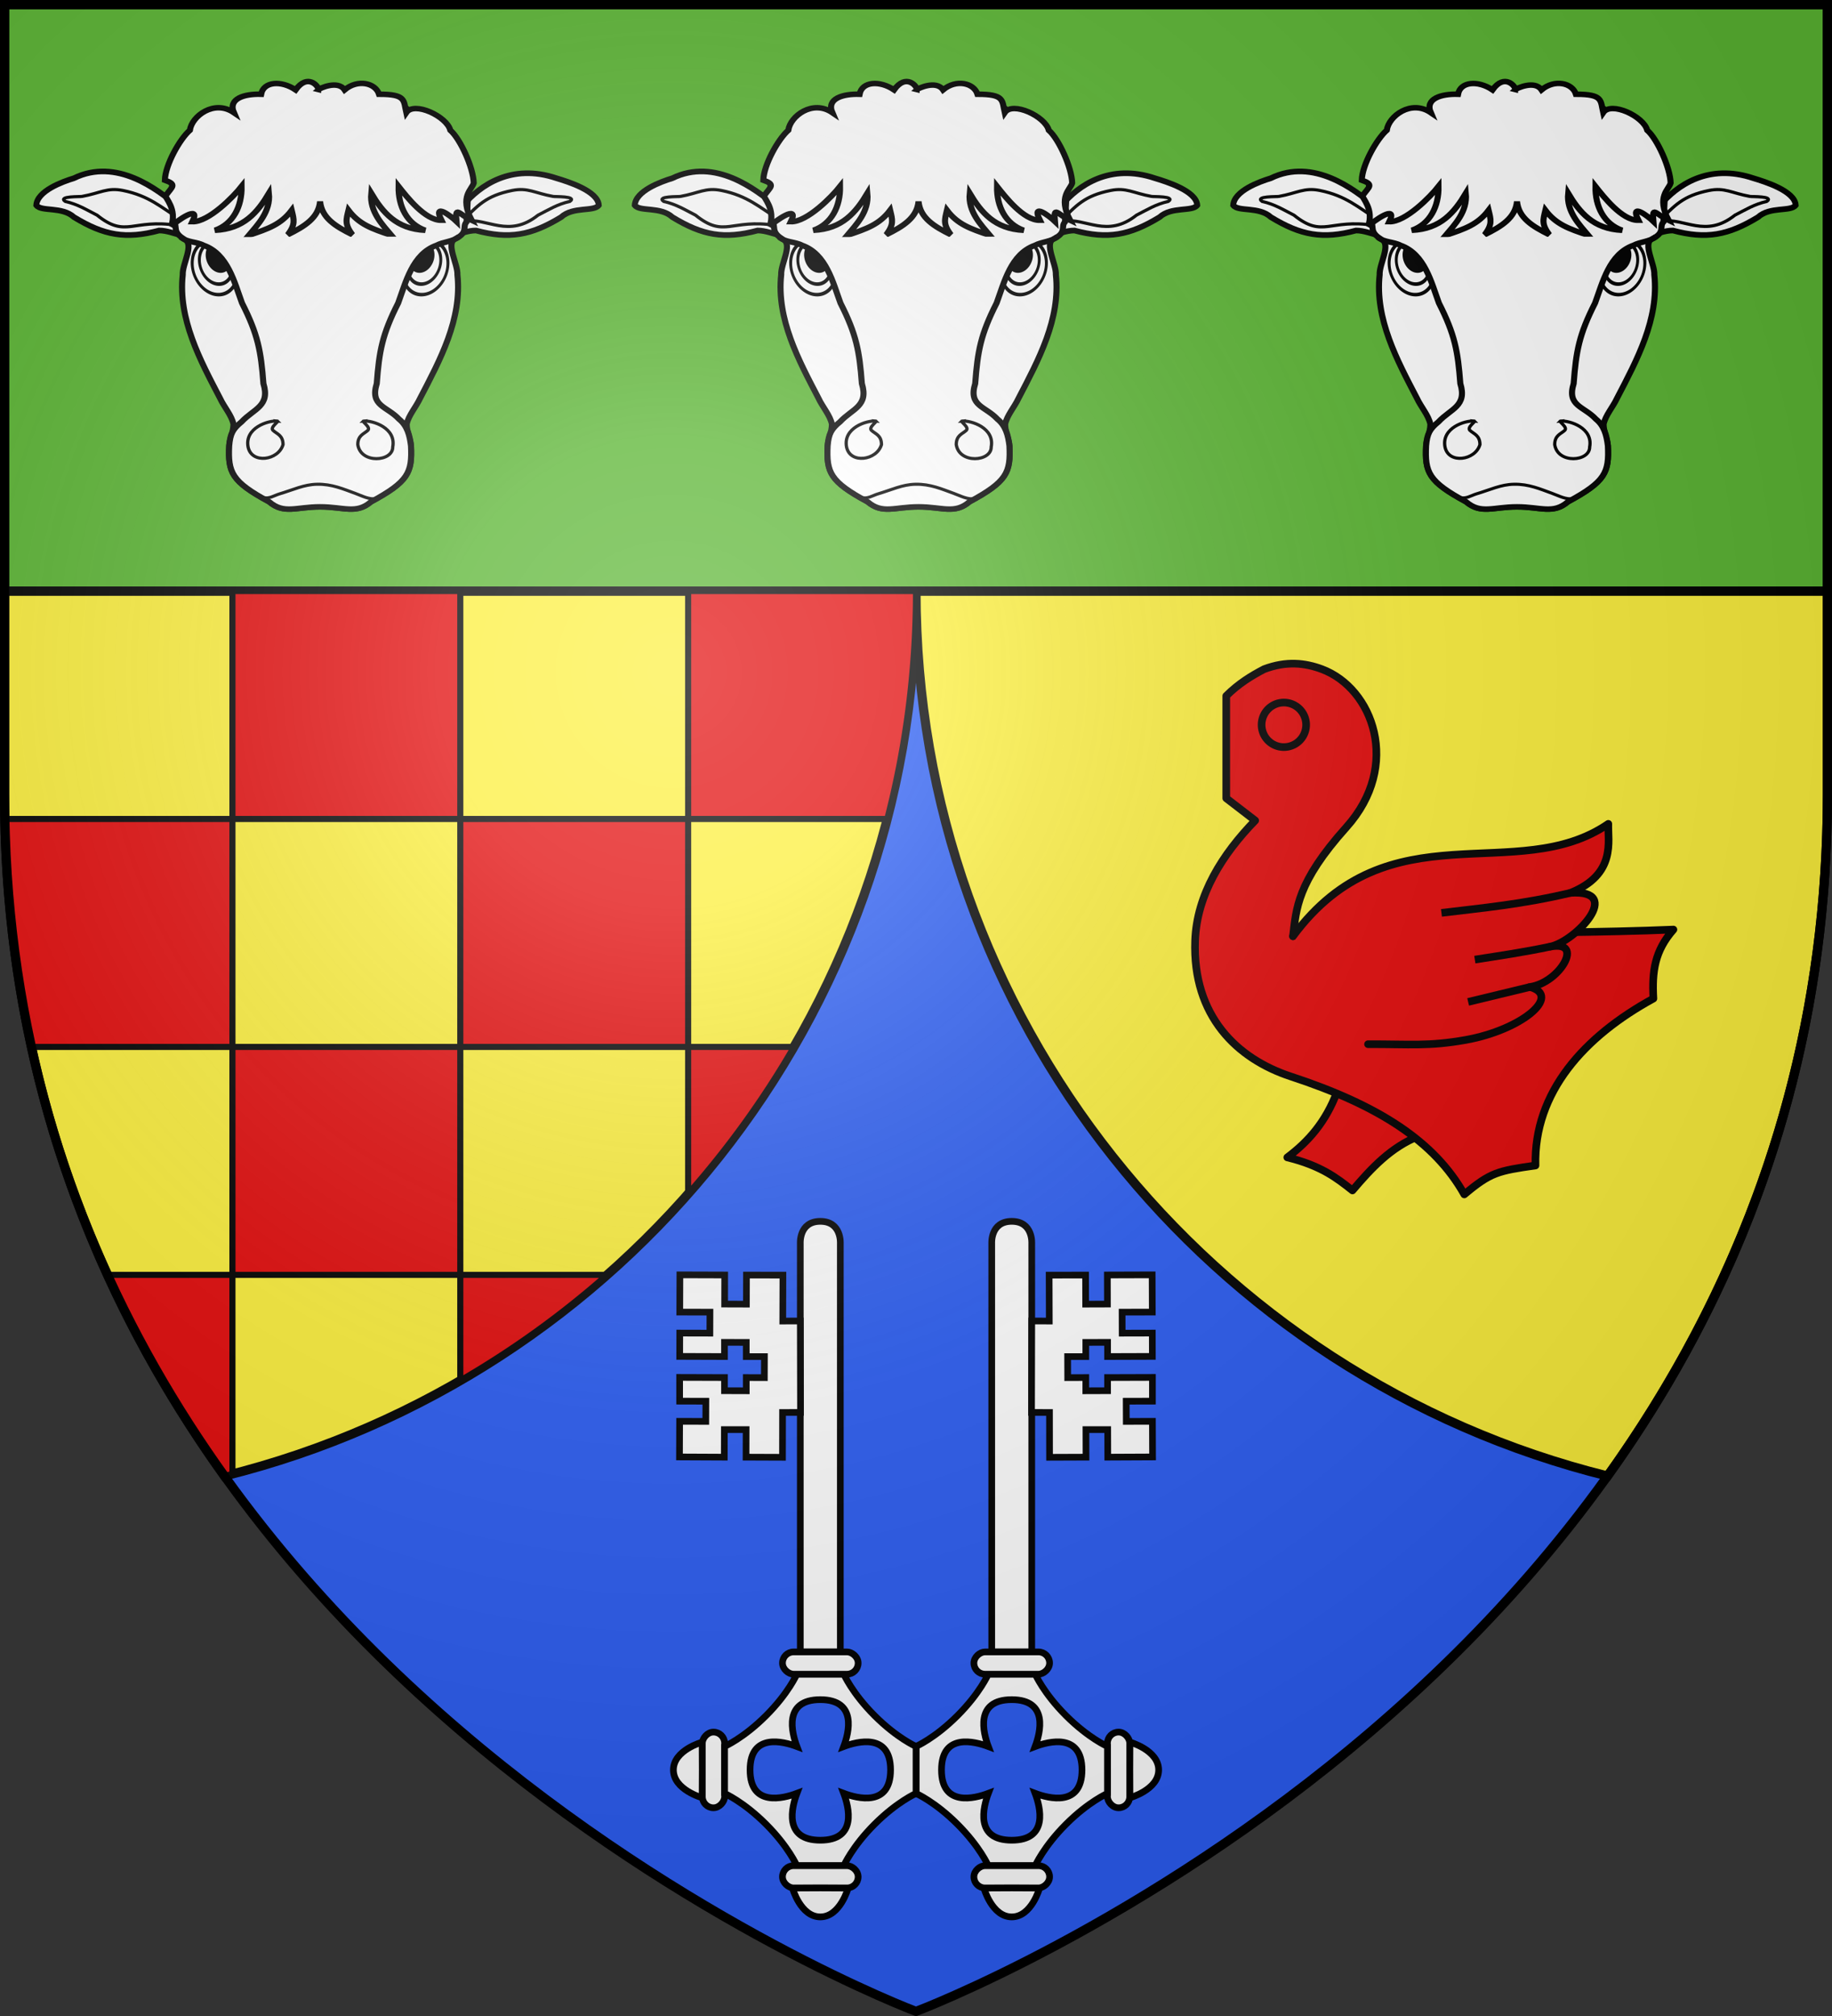 <svg xmlns="http://www.w3.org/2000/svg" xmlns:xlink="http://www.w3.org/1999/xlink" width="600" height="660" version="1.0"><rect width="100%" height="100%" fill="#333333" stroke="none"/><defs><g id="b"><path id="a" d="M0 0v1h.5z" transform="rotate(18 3.157 -.5)"/><use xlink:href="#a" width="810" height="540" transform="scale(-1 1)"/></g><g id="d"><use xlink:href="#b" width="810" height="540" transform="rotate(72)"/><use xlink:href="#b" width="810" height="540" transform="rotate(144)"/></g><radialGradient id="h" cx="-80" cy="-80" r="405" gradientUnits="userSpaceOnUse"><stop offset="0" style="stop-color:#fff;stop-opacity:.31"/><stop offset=".19" style="stop-color:#fff;stop-opacity:.25"/><stop offset=".6" style="stop-color:#6b6b6b;stop-opacity:.125"/><stop offset="1" style="stop-color:#000;stop-opacity:.125"/></radialGradient><path id="e" d="M-298.5-298.5h597V-40C298.5 246.31 0 358.5 0 358.5S-298.5 246.31-298.5-40z"/></defs><g transform="translate(300 300)"><use xlink:href="#e" width="600" height="660" style="fill:#2b5df2"/><path d="M-298.5-106.5V-40c0 91.527 30.493 165.256 72 223.219C-96.481 150.97 0 33.444 0-106.5zm298.5 0C0 33.444 96.481 150.971 226.5 183.219c41.507-57.963 72-131.692 72-223.219v-66.5z" style="fill:#fcef3c;stroke:#000;stroke-opacity:1;stroke-width:3"/><path d="M-298.5-298.5h597v192h-597z" style="fill:#5ab532;fill-opacity:1;fill-rule:nonzero;stroke:#000;stroke-opacity:1;stroke-width:3"/><path d="M76.125 193.5v74.625h74.625V193.5zm74.625 74.625v74.625h74.625v-74.625zm74.625 0h65.219C296.743 244.27 300 219.267 300 193.5h-74.625zm0 74.625v48.063c13.06-14.802 24.705-30.876 34.656-48.063zm-74.625 0H76.125v74.625h74.625zm0 74.625v34.594a299.6 299.6 0 0 0 48.063-34.594zm-74.625 0H35.219c10.911 23.89 23.932 45.806 38.281 65.844.88-.219 1.748-.462 2.625-.688zm0-74.625v-74.625H1.594c.524 26.368 3.595 51.22 8.719 74.625z" style="fill:#e20909;fill-opacity:1;fill-rule:nonzero;stroke:#000;stroke-width:2;stroke-linecap:butt;stroke-linejoin:miter;stroke-miterlimit:4;stroke-dashoffset:0;stroke-opacity:1" transform="translate(-300 -300)"/></g><g transform="translate(300 300)"><g id="f"><g style="fill:#fcef3c;stroke:#000;stroke-width:2.426;stroke-miterlimit:4;stroke-dasharray:none;stroke-opacity:1"><g style="fill:#fcef3c;stroke:#000;stroke-width:2.426;stroke-miterlimit:4;stroke-dasharray:none;stroke-opacity:1"><path d="M-354.41 200.719c-5.894.303-11.97-.757-17.723.855-22.042 13.19-38.528 14.451-63.683 6.782-10.904-5.84-24.424 2.536-29.498-1.483-2.345-10.849 17.443-23.694 24.77-28.407 29.344-20.227 56.46-9.584 72.418 1.818 6.21.824 9.143.85 15.348 1.5" style="fill:#fff;fill-rule:evenodd;stroke:#000;stroke-width:4.372;stroke-linecap:butt;stroke-linejoin:miter;stroke-miterlimit:4;stroke-dasharray:none;stroke-opacity:1" transform="matrix(-.425 .112 .117 .409 -129.85 -265.3)"/><path d="M-363.305 192.509c-15.085-9.198-22.918-14.849-42.958-13.642-11.937.743-15.58 6.366-28.11 12.471-.68.505-17.863 4.505-10.954 7.013 9.456-.377 16.994 2.054 25.596 3.977 26.035 11.72 36.712-8.156 53.628-9.937" style="fill:#fff;fill-rule:evenodd;stroke:#000;stroke-width:2.426;stroke-linecap:butt;stroke-linejoin:miter;stroke-miterlimit:4;stroke-dasharray:none;stroke-opacity:1" transform="matrix(-.425 .112 .117 .409 -129.85 -265.3)"/></g><g style="fill:#fcef3c;stroke:#000;stroke-width:2.426;stroke-miterlimit:4;stroke-dasharray:none;stroke-opacity:1"><path d="M-354.41 200.719c-5.894.303-11.97-.757-17.723.855-22.042 13.19-38.528 14.451-63.683 6.782-10.904-5.84-24.424 2.536-29.498-1.483-2.345-10.849 14.054-22.765 21.38-27.478 26.482-24.017 62.42-7.786 79.197-.04 6.21.824 5.754 1.78 11.959 2.429" style="fill:#fff;fill-rule:evenodd;stroke:#000;stroke-width:4.372;stroke-linecap:butt;stroke-linejoin:miter;stroke-miterlimit:4;stroke-dasharray:none;stroke-opacity:1" transform="matrix(.425 .112 -.117 .409 129.849 -265.3)"/><path d="M-360.08 188.765c-15.048-4.633-26.143-11.105-46.183-9.898-11.937.743-15.58 6.366-28.11 12.471-.68.505-17.863 4.505-10.954 7.013 9.456-.377 16.994 2.054 25.596 3.977 25.77 11.75 25.692-4.448 59.587-8.14" style="fill:#fff;fill-rule:evenodd;stroke:#000;stroke-width:2.426;stroke-linecap:butt;stroke-linejoin:miter;stroke-miterlimit:4;stroke-dasharray:none;stroke-opacity:1" transform="matrix(.425 .112 -.117 .409 129.849 -265.3)"/></g></g><path d="M-4.662-128.376c7.876 0 11.88 2.78 16.798-1.822 12.434-7.405 13.631-10.677 13.213-20.385-.096-2.229-1.428-5.035-1.42-7.861.63-3.276 3.065-6.19 4.428-9.42 6.63-14.013 13.893-28.843 12.324-44.917.166-3.948-3.936-11.369-.784-13.025 4.56-2.395 2.306-4.43 3.773-6.179.646-11.284 1.885-23.621-5.185-32.734-1.704-5.102-7.492-5.372-12.036-5.961-5.626-7.258-19.87-11.533-31.111-8.915-11.242-2.618-25.486 1.657-31.112 8.915-4.544.589-10.332.859-12.036 5.961-7.07 9.113-5.831 21.45-5.185 32.734 1.467 1.748-.787 3.524 3.773 6.44 3 1.917-.95 8.816-.784 12.764-1.569 16.074 5.695 30.904 12.324 44.916 1.363 3.23 3.798 6.145 4.429 9.42.007 2.827-1.325 5.633-1.42 7.862-.42 9.708.778 12.98 13.212 20.385 4.918 4.602 8.922 1.822 16.799 1.822z" style="fill:#fff;fill-rule:evenodd;stroke:#000;stroke-width:2;stroke-linecap:butt;stroke-linejoin:miter;stroke-miterlimit:4;stroke-dasharray:none;stroke-opacity:1" transform="matrix(.992 0 0 .9 5.456 -18.532)"/><path d="M-5.2-280.165c.387-.402 6.39-3.535 8.623.114 4.366-4.001 10.2-2.536 11.38 1.596 8.991-.03 8.08 2.232 8.995 6.685 2.636-4.218 13.373 1.375 14.53 6.397 3.341 3.218 7.585 13.593 7.736 19.204-.54 2.339-4.784 4.867-.693 13.553-4.33-2.2-5.481-5.543-5.014.39-1.68-1.777-7.951-7.112-4.94-.387-5.409.126-11.509-8.617-14.171-12.316-.105 7.323 2.78 13.635 8.804 15.965-9.528-.46-14.027-6.526-17.823-13.456-.59 6.699 3.751 11.462 6.656 15.28-6.45-2.374-10.613-3.96-14.172-9.122-.777 3.537-1.288 5.089 1.289 8.894-5.494-2.999-10.122-6.057-10.662-12.087-.541 6.03-5.169 9.088-10.663 12.087 2.577-3.805 2.066-5.357 1.289-8.894-3.56 5.163-7.722 6.748-14.172 9.122 2.905-3.818 7.245-8.581 6.656-15.28-3.796 6.93-8.295 12.996-17.823 13.456 6.024-2.33 8.909-8.642 8.804-15.965-2.662 3.699-10.842 12.962-16.252 12.836 3.012-6.725-5.34-.09-7.018 1.687 2.113-6.247-2.166-10.568-1.808-11.129 2.103-3.295 3.878-4.045-.26-5.674.151-5.61 4.915-14.946 8.256-18.164.65-5.167 8.047-11.258 14.53-6.397-1.995-5.084 3.484-6.887 8.994-6.685.778-4.643 6.607-5.136 11.381-1.596 4.006-6.16 7.663-1.225 7.549-.114z" style="fill:#fff;fill-rule:evenodd;stroke:#000;stroke-width:2;stroke-linecap:butt;stroke-linejoin:miter;stroke-miterlimit:4;stroke-dasharray:none;stroke-opacity:1" transform="matrix(.992 0 0 .9 5.456 -18.532)"/><g style="fill:#fcef3c;stroke:#000;stroke-width:2.426;stroke-miterlimit:4;stroke-dasharray:none;stroke-opacity:1"><g style="fill:#fcef3c;stroke:#000;stroke-width:2.426;stroke-miterlimit:4;stroke-dasharray:none;stroke-opacity:1"><path d="M-311.565 219.16a20.803 20.803 0 1 1-41.606 0 20.803 20.803 0 1 1 41.606 0z" style="fill:#fff;stroke:#000;stroke-width:2.705;stroke-miterlimit:4;stroke-dasharray:none;stroke-opacity:1" transform="matrix(.352 0 .058 .427 70.655 -306.006)"/><path d="M-311.565 219.16a20.803 20.803 0 1 1-41.606 0 20.803 20.803 0 1 1 41.606 0z" style="fill:#fff;fill-opacity:1;stroke:#000;stroke-width:3.582;stroke-miterlimit:4;stroke-dasharray:none;stroke-opacity:1" transform="matrix(.261 0 .043 .329 44.123 -285.935)"/><path d="M-311.565 219.16a20.803 20.803 0 1 1-41.606 0 20.803 20.803 0 1 1 41.606 0z" style="fill:#000;stroke:#000;stroke-width:5.328;stroke-miterlimit:4;stroke-dasharray:none;stroke-opacity:1" transform="matrix(.178 0 .029 .217 20.402 -263.322)"/></g><g style="fill:#fcef3c;stroke:#000;stroke-width:2.426;stroke-miterlimit:4;stroke-dasharray:none;stroke-opacity:1"><path d="M-311.565 219.16a20.803 20.803 0 1 1-41.606 0 20.803 20.803 0 1 1 41.606 0z" style="fill:#fff;stroke:#000;stroke-width:2.705;stroke-miterlimit:4;stroke-dasharray:none;stroke-opacity:1" transform="matrix(-.352 0 -.058 .427 -68.996 -306.006)"/><path d="M-311.565 219.16a20.803 20.803 0 1 1-41.606 0 20.803 20.803 0 1 1 41.606 0z" style="fill:#fff;fill-opacity:1;stroke:#000;stroke-width:3.582;stroke-miterlimit:4;stroke-dasharray:none;stroke-opacity:1" transform="matrix(-.261 0 -.043 .329 -42.463 -285.935)"/><path d="M-311.565 219.16a20.803 20.803 0 1 1-41.606 0 20.803 20.803 0 1 1 41.606 0z" style="fill:#000;stroke:#000;stroke-width:5.328;stroke-miterlimit:4;stroke-dasharray:none;stroke-opacity:1" transform="matrix(-.178 0 -.029 .217 -18.743 -263.322)"/></g></g><path d="M41.275-226.715c-2.09 1.924-5.155 1.83-7.516 3.225-7.93 3.123-10.106 13.375-12.643 20.982-5.271 11.442-6.259 17.476-7.068 29.275-2.312 8.283 3.344 8.193 7.337 12.942 2.792 2.493 3.54 5.964 3.964 9.708.418 9.708-.779 12.98-13.213 20.385-4.918 4.602-8.922 1.822-16.798 1.822-7.877 0-11.88 2.78-16.799-1.822-12.434-7.405-13.631-10.677-13.213-20.385.336-4.39 1.178-6.087 4.115-8.74 3.994-4.749 9.498-5.627 7.186-13.91-.81-11.799-1.797-17.833-7.068-29.275-2.537-7.607-4.713-17.859-12.643-20.982-2.361-1.395-5.426-1.04-7.516-2.965" style="fill:#fff;fill-rule:evenodd;stroke:#000;stroke-width:2;stroke-linecap:butt;stroke-linejoin:miter;stroke-miterlimit:4;stroke-dasharray:none;stroke-opacity:1" transform="matrix(.992 0 0 .9 5.456 -18.532)"/><path d="M-23.344-131.807c1.772.682 3.655-.747 5.27-1.274 4.477-1.46 8.064-3.42 12.394-3.514 4.926-.109 8.757 1.778 12.648 3.331 2.255.9 4.53 2.334 7.051 1.913" style="fill:none;fill-rule:evenodd;stroke:#000;stroke-width:1.11;stroke-linecap:butt;stroke-linejoin:miter;stroke-miterlimit:4;stroke-dasharray:none;stroke-opacity:1" transform="matrix(.992 0 0 .9 5.456 -18.532)"/><g style="fill:#fcef3c;stroke:#000;stroke-width:2.426;stroke-miterlimit:4;stroke-dasharray:none;stroke-opacity:1"><path d="M-293.338 344.777c-6.849-.504-24.368 5.27-21.728 19.984 2.601 13.434 22.573 10.52 26.025-1.81-.043-7.249-4.513-8.108-7.465-10.965-2.542-2.46 4.94-7.079 3.168-7.21zm64.236 0c6.85-.504 24.368 5.27 21.728 19.984.157 11.483-23.82 13.345-26.025-1.81.044-7.249 4.513-8.108 7.465-10.965 2.542-2.46-4.94-7.079-3.168-7.21z" style="fill:#fff;fill-rule:evenodd;stroke:#000;stroke-width:2.426;stroke-linecap:butt;stroke-linejoin:miter;stroke-miterlimit:4;stroke-dasharray:none;stroke-opacity:1" transform="matrix(.44 0 0 .424 115.877 -308.346)"/></g></g><use xlink:href="#f" width="600" height="660" transform="translate(-196)"/><use xlink:href="#f" width="600" height="660" transform="translate(196)"/><path d="M544.648-610.599c-3.757 10.173-9.656 16.6-16.356 21.623 10.928 2.651 16.203 6.715 21.346 10.812 6.145-7.243 12.568-14.137 21.624-17.742l.277-14.416z" style="fill:#e20909;fill-opacity:1;fill-rule:evenodd;stroke:#000;stroke-width:2.5;stroke-linecap:butt;stroke-linejoin:round;stroke-miterlimit:4;stroke-dasharray:none;stroke-opacity:1" transform="translate(-406.692 667.887)"/><path d="M508.305-740.068c4.129-4.089 8.258-6.577 12.386-8.743 7.224-2.727 13.332-2.094 18.944 0 16.722 6.24 26.124 31.543 8.015 51.732-16.345 18.223-16.385 26.756-17.487 35.702 2.77-1.569 79.51-.273 124.594-2.186-6.154 7.002-7.047 13.72-6.558 22.587-22.643 12.358-39.22 30.665-38.616 54.647-12.267 1.76-14.712 2.237-23.316 9.472-9.802-17.444-28.193-29.22-56.832-38.617-17.586-5.77-32.217-19.775-31.33-44.446.54-15.074 8.943-28.316 19.672-39.345l-9.472-7.286z" style="fill:#e20909;fill-opacity:1;fill-rule:evenodd;stroke:#000;stroke-width:2.5;stroke-linecap:round;stroke-linejoin:round;stroke-miterlimit:4;stroke-dasharray:none;stroke-opacity:1" transform="translate(-406.692 667.887)"/><path d="M534.463-730.593a7.287 7.287 0 0 1-7.29 7.29 7.287 7.287 0 0 1-7.29-7.29 7.287 7.287 0 0 1 7.29-7.29 7.287 7.287 0 0 1 7.29 7.29z" style="fill:none;fill-opacity:1;fill-rule:nonzero;stroke:#000;stroke-width:2.5;stroke-linecap:butt;stroke-linejoin:miter;marker:none;marker-start:none;marker-mid:none;marker-end:none;stroke-miterlimit:4;stroke-dasharray:none;stroke-dashoffset:0;stroke-opacity:1;visibility:visible;display:inline;overflow:visible" transform="translate(-406.692 667.887)"/><path d="M530.163-661.377c31.525-42.594 73.287-16.185 103.268-36.793-.222 5.57 2.746 16.489-12.386 22.587 17.592-1.143 1.794 15.835-6.558 17.59 11.285-2.172 3.102 11.807-6.696 13.222 10.557 2.976-2.882 14.083-21.014 17.326-12.15 2.173-18.257 1.371-32.037 1.408" style="fill:#e20909;fill-opacity:1;stroke:#000;stroke-width:2.5;stroke-linecap:round;stroke-linejoin:round;stroke-miterlimit:4;stroke-dasharray:none;stroke-opacity:1" transform="translate(-406.692 667.887)"/><path d="M578.785-669.026c13.532-1.631 26.64-2.839 42.26-6.557M589.714-653.725c8.113-1.278 16.093-2.423 24.773-4.268M587.528-639.88l20.263-4.891" style="fill:none;fill-opacity:1;stroke:#000;stroke-width:2.5;stroke-linecap:butt;stroke-linejoin:round;stroke-miterlimit:4;stroke-dasharray:none;stroke-opacity:1" transform="translate(-406.692 667.887)"/><g id="g" transform="translate(-501.363 87.613)scale(.729)"><path d="m783.817 250.642-.063 12.5.063 12.5s12.937-3.595 12.937-12.5-12.937-12.5-12.937-12.5z" style="fill:#fff;fill-opacity:1;fill-rule:evenodd;stroke:#000;stroke-width:3;stroke-linecap:butt;stroke-linejoin:miter;stroke-miterlimit:4;stroke-dasharray:none;stroke-opacity:1;display:inline"/><path d="M721.764 26.781s-.682-10 8.99-10c9.677 0 8.99 10 8.99 10v183.361h-17.98z" style="fill:#fff;fill-opacity:1;stroke:#000;stroke-width:3;stroke-linecap:square;stroke-linejoin:round;stroke-miterlimit:4;stroke-opacity:1;display:inline"/><path d="m793.837 40.806.063 16.719-13.563.031.031 9.438 13.532-.032.03 10.469-20.124.063v-6.375l-9.781.03v6.376h-8.157l.032 9.437 8.125-.031v5.938l9.78-.032v-5.906l20.157-.062v10.656l-11.781.031.031 9.063 11.75-.032.063 16-20.125.094-.032-12.375h-9.78l.03 12.375-16.375.062-.03-20.124-8.063-.032.093-41.062 7.875.031-.062-20.625 16.375-.031.031 13.062 9.781-.031-.03-13.062z" style="fill:#fff;fill-opacity:1;fill-rule:evenodd;stroke:#000;stroke-width:3;stroke-linecap:butt;stroke-linejoin:miter;stroke-miterlimit:4;stroke-dasharray:none;stroke-opacity:1;display:inline"/><rect width="10" height="34" x="773.754" y="246.142" ry="5" style="fill:#fff;fill-opacity:1;stroke:#000;stroke-width:3;stroke-linecap:square;stroke-linejoin:round;stroke-miterlimit:4;stroke-dasharray:none;stroke-opacity:1;display:inline"/><path d="M720.192 220.142s-3.71 8.505-13.821 18.617-18.617 13.821-18.617 13.821v21.124s8.505 3.71 18.617 13.821 13.821 18.617 13.821 18.617h21.124s3.71-8.505 13.821-18.617 18.617-13.821 18.617-13.821V252.58s-8.505-3.71-18.617-13.821-13.821-18.617-13.821-18.617zm10.562 11.44c16.724-.004 12.816 14.911 10.5 21.06 6.149-2.316 21.064-6.224 21.06 10.5.004 16.724-14.911 12.816-21.06 10.5 2.316 6.149 6.224 21.064-10.5 21.06-16.724.004-12.816-14.911-10.5-21.06-6.149 2.316-21.064 6.224-21.06-10.5-.004-16.724 14.911-12.816 21.06-10.5-2.316-6.149-6.224-21.064 10.5-21.06z" style="fill:#fff;fill-opacity:1;fill-rule:evenodd;stroke:#000;stroke-width:3;stroke-linecap:butt;stroke-linejoin:miter;stroke-miterlimit:4;stroke-dasharray:none;stroke-opacity:1;display:inline"/><rect width="10" height="34" x="210.142" y="-747.754" ry="5" style="fill:#fff;fill-opacity:1;stroke:#000;stroke-width:3;stroke-linecap:square;stroke-linejoin:round;stroke-miterlimit:4;stroke-dasharray:none;stroke-opacity:1;display:inline" transform="rotate(90)"/><rect width="10" height="34" x="306.142" y="-747.754" ry="5" style="fill:#fff;fill-opacity:1;stroke:#000;stroke-width:3;stroke-linecap:square;stroke-linejoin:round;stroke-miterlimit:4;stroke-dasharray:none;stroke-opacity:1;display:inline" transform="rotate(90)"/><path d="m718.254 316.205 12.5-.063 12.5.063s-3.596 12.937-12.5 12.937-12.5-12.937-12.5-12.937z" style="fill:#fff;fill-opacity:1;fill-rule:evenodd;stroke:#000;stroke-width:3;stroke-linecap:butt;stroke-linejoin:miter;stroke-miterlimit:4;stroke-dasharray:none;stroke-opacity:1;display:inline"/></g><use xlink:href="#g" width="600" height="660" transform="matrix(-1 0 0 1 .019 0)"/></g><use xlink:href="#e" width="600" height="660" style="fill:url(#h)" transform="translate(300 300)"/><use xlink:href="#e" width="600" height="660" style="fill:none;stroke:#000;stroke-width:3" transform="translate(300 300)"/></svg>